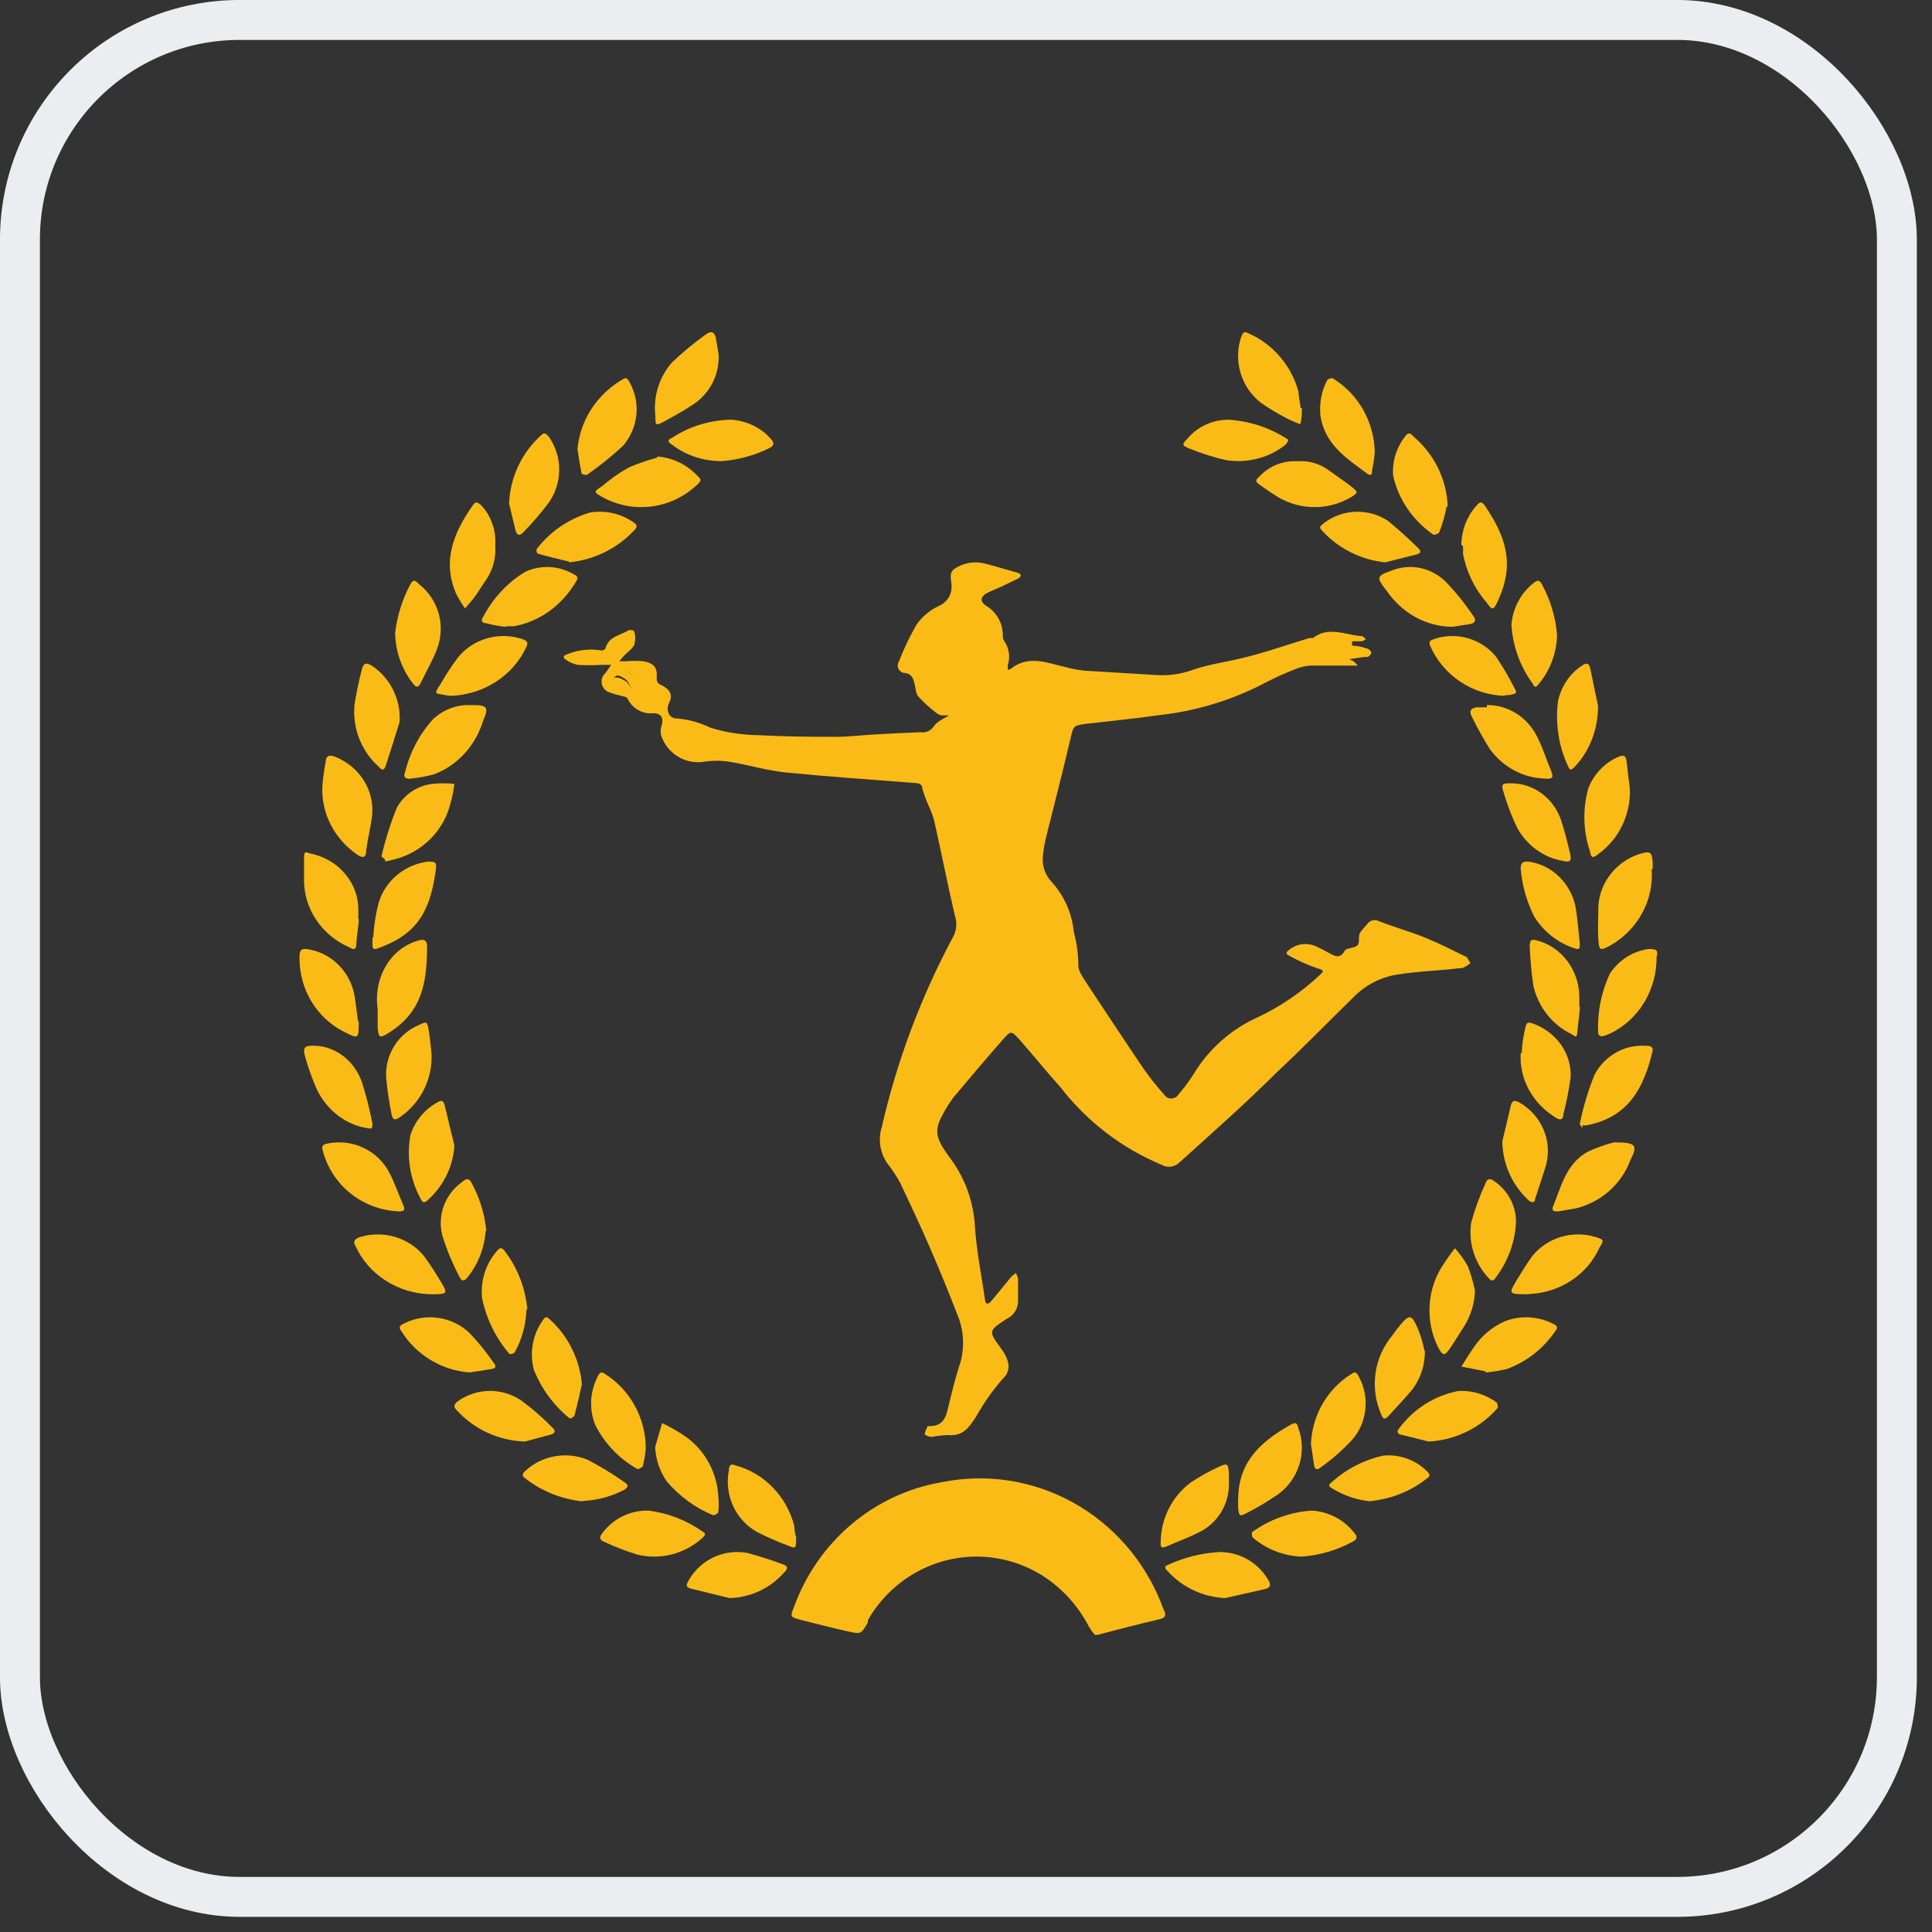 <?xml version="1.0" encoding="UTF-8"?> <svg xmlns="http://www.w3.org/2000/svg" width="61" height="61" viewBox="0 0 61 61" fill="none"><rect x="0" y="0" width="61" height="61" fill="#333333" stroke="none"/><rect x="0.63" y="0.63" width="59.261" height="59.261" rx="6.935" stroke="#ECEDF0" stroke-width="1.261"></rect><path d="M42.697 20.384C42.853 20.392 43.008 20.423 43.156 20.475C43.187 20.483 43.216 20.498 43.241 20.519C43.266 20.54 43.285 20.567 43.298 20.597C43.293 20.628 43.279 20.658 43.26 20.683C43.24 20.708 43.215 20.728 43.186 20.741C43.005 20.741 42.817 20.787 42.606 20.809L42.742 20.885C42.788 20.925 42.831 20.968 42.87 21.015H41.365C41.203 21.029 41.043 21.067 40.892 21.129C40.526 21.272 40.169 21.437 39.823 21.622C38.813 22.133 37.72 22.457 36.597 22.58C35.844 22.686 35.092 22.762 34.295 22.854C33.881 22.907 33.896 22.914 33.798 23.325C33.558 24.343 33.302 25.346 33.046 26.364C32.994 26.564 32.956 26.767 32.934 26.972C32.909 27.129 32.921 27.29 32.968 27.441C33.015 27.593 33.096 27.731 33.204 27.846C33.602 28.282 33.847 28.837 33.904 29.427C34 29.781 34.048 30.146 34.047 30.513C34.059 30.608 34.093 30.699 34.145 30.779C34.19 30.863 34.363 31.129 34.475 31.296C35.025 32.124 35.574 32.96 36.138 33.788C36.326 34.053 36.529 34.307 36.747 34.548C36.783 34.611 36.842 34.656 36.911 34.675C36.98 34.693 37.054 34.683 37.116 34.647C37.157 34.624 37.191 34.59 37.213 34.548C37.384 34.352 37.539 34.144 37.68 33.925C38.162 33.12 38.88 32.486 39.733 32.109C40.434 31.774 41.081 31.333 41.651 30.802C41.787 30.673 41.839 30.642 41.599 30.574C41.292 30.469 40.995 30.337 40.711 30.179C40.553 30.103 40.636 30.042 40.711 29.981C40.83 29.888 40.972 29.83 41.122 29.812C41.272 29.795 41.424 29.819 41.561 29.883C41.696 29.943 41.824 30.019 41.96 30.088C42.095 30.156 42.298 30.316 42.456 30.019C42.516 29.921 42.772 29.943 42.862 29.845C42.952 29.746 42.862 29.564 42.952 29.434C43.043 29.305 43.11 29.252 43.186 29.153C43.228 29.102 43.286 29.068 43.35 29.056C43.415 29.043 43.481 29.053 43.539 29.085C44.043 29.282 44.57 29.427 45.044 29.624C45.517 29.822 45.856 29.997 46.255 30.194C46.33 30.194 46.367 30.339 46.428 30.407C46.35 30.476 46.261 30.53 46.164 30.567C46.006 30.567 45.841 30.605 45.683 30.612C45.156 30.658 44.622 30.688 44.103 30.772C43.59 30.855 43.117 31.1 42.749 31.471C41.929 32.276 41.125 33.097 40.29 33.88C39.342 34.822 38.289 35.757 37.243 36.699C37.17 36.773 37.074 36.821 36.97 36.835C36.867 36.849 36.762 36.828 36.672 36.775C35.417 36.251 34.319 35.408 33.483 34.328C33.039 33.834 32.618 33.31 32.174 32.808C31.933 32.542 31.911 32.542 31.677 32.808C31.143 33.416 30.624 34.032 30.105 34.647L29.962 34.852C29.459 35.658 29.459 35.84 30.03 36.608C30.482 37.227 30.743 37.967 30.782 38.736C30.835 39.495 30.985 40.255 31.098 41.015C31.098 41.175 31.189 41.213 31.301 41.076L31.926 40.316L32.069 40.194C32.106 40.249 32.131 40.312 32.144 40.377V41.137C32.131 41.247 32.091 41.351 32.026 41.441C31.962 41.53 31.875 41.6 31.775 41.646C31.196 42.026 31.204 42.026 31.625 42.603C31.7 42.699 31.758 42.807 31.798 42.922C31.845 43.027 31.856 43.144 31.83 43.255C31.805 43.366 31.743 43.466 31.655 43.538C31.344 43.897 31.069 44.286 30.835 44.701C30.609 45.058 30.406 45.362 29.925 45.309C29.751 45.318 29.577 45.338 29.406 45.369C29.331 45.369 29.195 45.309 29.195 45.271C29.218 45.186 29.251 45.104 29.293 45.027H29.361C29.85 45.027 29.887 44.64 29.977 44.267C30.068 43.895 30.166 43.508 30.278 43.158C30.451 42.666 30.451 42.13 30.278 41.638C29.985 40.878 29.677 40.118 29.346 39.359C29.015 38.599 28.736 38.014 28.421 37.345C28.322 37.165 28.211 36.993 28.09 36.828C27.947 36.658 27.85 36.455 27.806 36.237C27.763 36.019 27.775 35.794 27.841 35.582C28.323 33.485 29.082 31.463 30.098 29.571C30.151 29.472 30.183 29.362 30.192 29.25C30.201 29.137 30.187 29.024 30.151 28.918C29.917 27.922 29.722 26.911 29.496 25.916C29.451 25.749 29.39 25.586 29.316 25.43C29.239 25.257 29.174 25.079 29.12 24.898C29.12 24.768 29.03 24.73 28.902 24.723C27.533 24.616 26.172 24.525 24.803 24.389C24.216 24.328 23.637 24.153 23.05 24.054C22.771 24.009 22.487 24.009 22.208 24.054C21.925 24.094 21.637 24.034 21.394 23.882C21.151 23.731 20.968 23.499 20.876 23.226C20.854 23.136 20.854 23.042 20.876 22.952C20.974 22.679 20.876 22.519 20.636 22.519C20.469 22.538 20.301 22.504 20.154 22.422C20.007 22.341 19.889 22.215 19.816 22.063C19.816 22.003 19.658 21.987 19.567 21.957C19.462 21.935 19.359 21.904 19.259 21.866C19.196 21.849 19.138 21.815 19.093 21.768C19.047 21.72 19.015 21.661 19.002 21.596C18.987 21.532 18.991 21.464 19.013 21.402C19.035 21.34 19.073 21.284 19.124 21.243L19.297 20.992H18.988C18.738 21.007 18.487 21.007 18.236 20.992C18.105 20.962 17.98 20.908 17.868 20.832C17.77 20.771 17.785 20.703 17.868 20.673C18.218 20.522 18.604 20.474 18.981 20.536C19.007 20.54 19.033 20.537 19.058 20.526C19.081 20.515 19.102 20.497 19.116 20.475C19.214 20.087 19.59 20.065 19.868 19.89C19.868 19.89 20.019 19.89 20.026 19.943C20.065 20.08 20.065 20.224 20.026 20.361C19.959 20.498 19.808 20.589 19.695 20.711C19.644 20.761 19.599 20.817 19.56 20.878H19.756C19.941 20.863 20.127 20.863 20.312 20.878C20.643 20.939 20.764 21.075 20.733 21.41C20.733 21.607 20.839 21.6 20.929 21.653C21.185 21.805 21.237 21.965 21.125 22.2C21.012 22.436 21.125 22.694 21.388 22.686C21.748 22.717 22.1 22.815 22.426 22.975C22.914 23.125 23.42 23.205 23.93 23.211C24.75 23.256 25.562 23.264 26.375 23.264C26.796 23.264 27.217 23.211 27.638 23.188C28.059 23.165 28.586 23.135 29.06 23.119C29.14 23.134 29.222 23.124 29.297 23.091C29.372 23.059 29.436 23.005 29.481 22.937C29.536 22.859 29.608 22.794 29.692 22.747C29.782 22.686 29.88 22.641 29.97 22.588H29.722C29.647 22.565 29.577 22.526 29.519 22.474C29.329 22.328 29.153 22.165 28.992 21.987C28.917 21.904 28.917 21.759 28.887 21.645C28.857 21.531 28.842 21.281 28.578 21.25C28.517 21.25 28.457 21.225 28.414 21.181C28.37 21.137 28.345 21.077 28.345 21.015C28.346 20.969 28.359 20.924 28.383 20.885C28.539 20.478 28.728 20.084 28.947 19.708C29.131 19.453 29.377 19.252 29.662 19.122C29.778 19.071 29.877 18.986 29.945 18.878C30.014 18.769 30.048 18.643 30.045 18.515C30.045 18.325 29.932 18.081 30.158 17.945C30.291 17.859 30.439 17.801 30.594 17.774C30.748 17.747 30.907 17.75 31.061 17.785C31.422 17.876 31.768 17.983 32.121 18.081C32.294 18.127 32.227 18.233 32.121 18.279C32.016 18.325 31.707 18.484 31.497 18.575C31.371 18.623 31.248 18.679 31.128 18.742C30.948 18.864 30.948 19.001 31.128 19.122C31.294 19.219 31.431 19.359 31.525 19.527C31.619 19.696 31.666 19.887 31.662 20.08C31.658 20.137 31.674 20.193 31.707 20.239C31.783 20.349 31.832 20.474 31.852 20.606C31.872 20.738 31.861 20.872 31.82 20.999V21.144C31.82 21.144 31.903 21.144 31.926 21.106C32.49 20.673 33.061 20.931 33.633 21.06C33.826 21.113 34.022 21.151 34.22 21.174L36.476 21.311C36.885 21.342 37.295 21.285 37.68 21.144C38.161 20.977 38.68 20.908 39.184 20.787C39.477 20.718 39.763 20.635 40.049 20.551L41.328 20.148H41.448C41.952 19.753 42.486 20.057 43.013 20.087C43.052 20.115 43.09 20.146 43.125 20.179C43.09 20.209 43.049 20.232 43.005 20.247H42.689V20.384M19.718 21.812L19.944 21.752C19.916 21.682 19.881 21.616 19.838 21.554C19.807 21.492 19.757 21.442 19.695 21.41C19.62 21.364 19.515 21.311 19.462 21.334C19.422 21.357 19.388 21.39 19.363 21.43C19.338 21.47 19.323 21.515 19.319 21.562C19.347 21.646 19.403 21.719 19.477 21.767C19.559 21.797 19.646 21.812 19.733 21.812M20.485 21.44C20.485 21.235 20.327 21.136 20.079 21.144C19.996 21.152 19.915 21.173 19.838 21.205C19.967 21.355 20.108 21.495 20.259 21.622L20.485 21.44Z" fill="#FBBB16"></path><path d="M34.572 51.619C34.501 51.541 34.438 51.457 34.385 51.366C34.067 50.751 33.607 50.225 33.045 49.834C32.169 49.234 31.096 49.015 30.062 49.223C29.028 49.431 28.117 50.05 27.528 50.945L27.401 51.159V51.228C27.191 51.588 27.191 51.603 26.78 51.511C26.368 51.42 25.754 51.266 25.245 51.136C24.953 51.052 24.946 51.037 25.066 50.745C25.434 49.727 26.058 48.826 26.876 48.133C27.693 47.441 28.675 46.981 29.721 46.801C31.134 46.511 32.601 46.735 33.869 47.434C35.138 48.134 36.127 49.264 36.668 50.631C36.69 50.696 36.715 50.76 36.743 50.822C36.825 50.991 36.81 51.083 36.593 51.129C35.957 51.274 35.336 51.443 34.647 51.619" fill="#FBBB16"></path><path d="M44.989 42.646C44.997 43.089 44.857 43.521 44.593 43.87C44.358 44.15 44.109 44.414 43.859 44.686C43.727 44.837 43.669 44.822 43.596 44.626C43.427 44.229 43.37 43.792 43.429 43.363C43.489 42.935 43.663 42.532 43.933 42.2L44.123 41.943C44.519 41.451 44.563 41.459 44.813 42.064C44.881 42.253 44.935 42.448 44.974 42.646" fill="#FBBB16"></path><path d="M47.434 36.036L47.706 34.889C47.751 34.734 47.827 34.734 47.97 34.808C48.308 35 48.573 35.294 48.727 35.645C48.881 35.997 48.914 36.389 48.822 36.761C48.709 37.123 48.589 37.5 48.468 37.855C48.468 37.966 48.377 37.996 48.264 37.899C48.003 37.658 47.795 37.367 47.652 37.044C47.509 36.721 47.435 36.373 47.434 36.021" fill="#FBBB16"></path><path d="M18.231 14.201C18.268 13.751 18.415 13.317 18.66 12.932C18.906 12.547 19.243 12.223 19.644 11.987C19.796 11.88 19.835 11.987 19.891 12.094C20.06 12.408 20.13 12.762 20.091 13.113C20.053 13.464 19.909 13.797 19.676 14.071C19.317 14.405 18.933 14.714 18.527 14.995C18.527 14.995 18.367 14.995 18.359 14.934C18.311 14.689 18.271 14.445 18.231 14.17" fill="#FBBB16"></path><path d="M13.626 33.287C13.64 33.673 13.558 34.056 13.386 34.401C13.214 34.745 12.959 35.041 12.644 35.26C12.491 35.378 12.396 35.385 12.36 35.165C12.285 34.792 12.229 34.414 12.193 34.035C12.171 33.683 12.258 33.332 12.444 33.032C12.629 32.732 12.902 32.498 13.226 32.363C13.474 32.245 13.488 32.253 13.532 32.502C13.575 32.752 13.597 33.023 13.626 33.287Z" fill="#FBBB16"></path><path d="M10.178 24.822C10.199 24.563 10.233 24.306 10.283 24.052C10.283 23.89 10.371 23.813 10.572 23.89C10.956 24.04 11.279 24.306 11.491 24.648C11.703 24.99 11.792 25.389 11.746 25.784C11.697 26.146 11.609 26.492 11.561 26.854C11.561 27.062 11.48 27.123 11.271 26.977C10.916 26.734 10.63 26.409 10.439 26.032C10.248 25.656 10.158 25.24 10.178 24.822Z" fill="#FBBB16"></path><path d="M12.162 27.157C12.162 27.119 12.038 27.058 12.046 27.028C12.167 26.511 12.328 26.003 12.526 25.509C12.638 25.303 12.798 25.127 12.993 24.994C13.189 24.862 13.414 24.778 13.65 24.749C13.882 24.726 14.115 24.726 14.347 24.749C14.324 24.947 14.285 25.142 14.231 25.334C14.131 25.766 13.912 26.162 13.598 26.48C13.284 26.797 12.886 27.024 12.449 27.134L12.162 27.203" fill="#FBBB16"></path><path d="M49.161 20.067C49.145 20.619 48.948 21.15 48.6 21.579C48.547 21.647 48.464 21.768 48.389 21.579C47.993 21.038 47.761 20.396 47.722 19.727C47.741 19.468 47.814 19.216 47.937 18.987C48.059 18.758 48.229 18.557 48.434 18.397C48.547 18.307 48.616 18.314 48.684 18.45C48.951 18.941 49.114 19.481 49.161 20.037" fill="#FBBB16"></path><path d="M16.62 41.362C16.605 41.837 16.476 42.299 16.247 42.705C16.225 42.724 16.2 42.737 16.172 42.745C16.145 42.753 16.117 42.755 16.089 42.751C15.657 42.257 15.357 41.646 15.22 40.984C15.193 40.714 15.222 40.44 15.303 40.183C15.385 39.925 15.519 39.691 15.694 39.495C15.78 39.379 15.852 39.387 15.931 39.495C16.335 40.016 16.585 40.656 16.649 41.331" fill="#FBBB16"></path><path d="M20.389 45.712C20.375 45.913 20.343 46.112 20.292 46.307C20.292 46.307 20.151 46.406 20.128 46.383C19.559 46.067 19.095 45.583 18.795 44.994C18.697 44.75 18.652 44.487 18.665 44.223C18.678 43.959 18.748 43.701 18.87 43.468C18.914 43.361 18.974 43.277 19.108 43.384C19.49 43.627 19.807 43.963 20.031 44.363C20.255 44.763 20.378 45.213 20.389 45.674" fill="#FBBB16"></path><path d="M43.735 17.756C42.973 17.677 42.266 17.323 41.746 16.76C41.628 16.626 41.68 16.626 41.813 16.507C42.1 16.292 42.446 16.17 42.804 16.158C43.162 16.146 43.516 16.245 43.816 16.44C44.15 16.715 44.476 17.005 44.781 17.31C44.892 17.407 44.847 17.474 44.736 17.503L43.735 17.756Z" fill="#FBBB16"></path><path d="M41.074 49.148C40.509 49.122 39.97 48.907 39.543 48.536C39.543 48.536 39.497 48.376 39.543 48.368C40.093 47.973 40.742 47.739 41.418 47.695C41.681 47.71 41.937 47.782 42.169 47.904C42.402 48.027 42.605 48.198 42.766 48.406C42.865 48.521 42.85 48.597 42.727 48.666C42.225 48.943 41.669 49.108 41.097 49.148" fill="#FBBB16"></path><path d="M20.677 45.715L20.905 44.933C21.124 45.035 21.335 45.153 21.537 45.285C21.867 45.492 22.143 45.778 22.342 46.118C22.541 46.458 22.657 46.843 22.68 47.238C22.695 47.407 22.695 47.577 22.68 47.746C22.661 47.775 22.636 47.798 22.607 47.814C22.578 47.831 22.545 47.84 22.512 47.84C21.949 47.607 21.448 47.24 21.05 46.77C20.828 46.451 20.702 46.074 20.685 45.684" fill="#FBBB16"></path><path d="M16.073 15.898C16.09 15.488 16.189 15.085 16.363 14.714C16.537 14.344 16.783 14.013 17.086 13.742C17.212 13.613 17.279 13.742 17.339 13.803C17.545 14.103 17.656 14.461 17.656 14.828C17.656 15.195 17.545 15.553 17.339 15.853C17.09 16.188 16.819 16.505 16.527 16.802C16.401 16.946 16.312 16.886 16.274 16.734C16.193 16.407 16.118 16.073 16.073 15.898Z" fill="#FBBB16"></path><path d="M12.602 22.841C12.489 23.202 12.339 23.694 12.174 24.193C12.114 24.369 12.024 24.285 11.941 24.193C11.678 23.954 11.473 23.655 11.342 23.32C11.212 22.986 11.16 22.624 11.191 22.265C11.249 21.888 11.326 21.513 11.424 21.144C11.476 20.899 11.596 20.922 11.769 21.037C12.049 21.23 12.274 21.494 12.423 21.804C12.572 22.114 12.639 22.458 12.617 22.803" fill="#FBBB16"></path><path d="M50.96 36.068C51.659 36.068 51.72 36.156 51.477 36.628C51.342 36.999 51.114 37.332 50.815 37.598C50.516 37.864 50.153 38.054 49.76 38.152L49.198 38.248C49.084 38.248 48.978 38.248 49.031 38.101C49.297 37.453 49.449 36.731 50.148 36.355C50.409 36.237 50.681 36.141 50.96 36.068Z" fill="#FBBB16"></path><path d="M14.848 43.335C14.405 43.305 13.977 43.17 13.598 42.941C13.218 42.712 12.899 42.397 12.667 42.02C12.54 41.856 12.705 41.818 12.802 41.766C13.134 41.608 13.506 41.555 13.869 41.614C14.232 41.673 14.568 41.84 14.833 42.095C15.106 42.384 15.356 42.694 15.582 43.021C15.679 43.141 15.664 43.208 15.492 43.23L14.818 43.335" fill="#FBBB16"></path><path d="M49.964 35.632C49.964 35.586 49.873 35.523 49.88 35.485C49.987 34.954 50.142 34.435 50.345 33.934C50.498 33.642 50.73 33.4 51.013 33.238C51.297 33.075 51.62 33 51.945 33.019C52.067 33.019 52.219 33.019 52.173 33.205C51.892 34.368 51.412 35.275 50.094 35.531H49.964" fill="#FBBB16"></path><path d="M39.091 47.374C39.091 46.257 39.667 45.587 40.773 44.971C40.944 44.878 40.96 44.971 40.999 45.102C41.131 45.471 41.14 45.873 41.023 46.247C40.907 46.622 40.672 46.949 40.352 47.182C40.053 47.388 39.741 47.576 39.418 47.744C39.138 47.898 39.114 47.883 39.091 47.582V47.374Z" fill="#FBBB16"></path><path d="M46.946 22.261C47.269 22.257 47.588 22.347 47.867 22.521C48.145 22.695 48.374 22.946 48.526 23.247C48.707 23.597 48.828 23.986 48.978 24.352C49.076 24.575 48.978 24.599 48.797 24.583C48.456 24.577 48.12 24.49 47.815 24.328C47.509 24.165 47.243 23.932 47.036 23.645C46.833 23.322 46.647 22.987 46.479 22.643C46.373 22.452 46.434 22.357 46.629 22.333H46.946" fill="#FBBB16"></path><path d="M25.137 48.51C25.137 48.9 25.137 48.908 24.863 48.793C24.537 48.672 24.218 48.532 23.908 48.373C23.576 48.191 23.309 47.903 23.147 47.552C22.986 47.2 22.939 46.805 23.013 46.423C23.013 46.301 23.057 46.194 23.205 46.263C23.653 46.381 24.063 46.62 24.392 46.956C24.721 47.292 24.958 47.712 25.077 48.174C25.081 48.288 25.099 48.401 25.129 48.51" fill="#FBBB16"></path><path d="M48.024 27.362C48.024 27.241 48.096 27.18 48.298 27.21C48.639 27.264 48.958 27.422 49.214 27.667C49.47 27.911 49.652 28.23 49.736 28.582C49.808 28.977 49.837 29.394 49.88 29.795C49.88 29.947 49.88 30 49.707 29.939C49.193 29.773 48.748 29.425 48.449 28.954C48.196 28.462 48.046 27.92 48.01 27.362" fill="#FBBB16"></path><path d="M49.88 31.777C49.88 32.02 49.829 32.263 49.807 32.537C49.786 32.811 49.749 32.727 49.619 32.651C49.322 32.508 49.059 32.298 48.851 32.035C48.642 31.772 48.493 31.463 48.414 31.131C48.353 30.716 48.315 30.297 48.298 29.877C48.298 29.634 48.392 29.657 48.559 29.702C48.928 29.807 49.254 30.034 49.49 30.349C49.725 30.664 49.857 31.05 49.865 31.45V31.777" fill="#FBBB16"></path><path d="M45.676 15.98C45.626 16.265 45.547 16.544 45.439 16.814C45.416 16.837 45.388 16.854 45.357 16.866C45.326 16.878 45.293 16.884 45.26 16.884C44.609 16.436 44.157 15.775 43.988 15.03C43.949 14.58 44.086 14.132 44.371 13.771C44.445 13.67 44.518 13.647 44.616 13.771C44.953 14.055 45.224 14.402 45.411 14.79C45.599 15.178 45.7 15.599 45.708 16.026" fill="#FBBB16"></path><path d="M15.332 38.878C15.294 39.411 15.093 39.92 14.754 40.34C14.656 40.457 14.581 40.457 14.521 40.34C14.294 39.914 14.108 39.469 13.966 39.009C13.886 38.699 13.902 38.373 14.013 38.072C14.124 37.771 14.324 37.509 14.589 37.32C14.694 37.232 14.784 37.173 14.874 37.32C15.138 37.795 15.301 38.318 15.354 38.856" fill="#FBBB16"></path><path d="M48.275 40.864C47.632 40.864 47.624 40.864 47.877 40.437C48.038 40.172 48.199 39.907 48.382 39.657C48.607 39.377 48.914 39.169 49.264 39.06C49.614 38.951 49.99 38.946 50.343 39.047C50.642 39.135 50.657 39.15 50.504 39.385C50.316 39.808 50.006 40.171 49.611 40.431C49.217 40.692 48.754 40.839 48.275 40.857" fill="#FBBB16"></path><path d="M43.304 47.404C42.868 47.368 42.446 47.23 42.073 47.001C41.993 46.958 41.906 46.901 42.029 46.814C42.492 46.39 43.059 46.095 43.674 45.959C43.929 45.934 44.186 45.967 44.427 46.054C44.667 46.141 44.886 46.28 45.065 46.462C45.152 46.548 45.159 46.606 45.065 46.67C44.56 47.074 43.949 47.323 43.304 47.39" fill="#FBBB16"></path><path d="M18.384 47.404C17.726 47.331 17.104 47.081 16.591 46.683C16.462 46.597 16.492 46.525 16.591 46.438C16.843 46.203 17.163 46.044 17.511 45.981C17.859 45.918 18.219 45.954 18.544 46.085C18.956 46.299 19.351 46.54 19.727 46.806C19.864 46.892 19.819 46.957 19.727 47.029C19.325 47.244 18.876 47.368 18.415 47.39" fill="#FBBB16"></path><path d="M11.326 29.019C11.326 29.26 11.262 29.501 11.254 29.773C11.246 30.044 11.142 29.969 10.991 29.894C10.583 29.706 10.237 29.416 9.992 29.055C9.747 28.695 9.611 28.278 9.6 27.849V27.095C9.6 26.831 9.664 26.921 9.816 26.952C10.218 27.037 10.581 27.242 10.85 27.537C11.119 27.831 11.281 28.2 11.31 28.589C11.318 28.724 11.318 28.86 11.31 28.996" fill="#FBBB16"></path><path d="M43.406 14.28C43.392 14.464 43.365 14.647 43.325 14.827C43.325 15.032 43.258 15.025 43.139 14.934C42.499 14.462 41.816 14.014 41.689 13.11C41.653 12.726 41.727 12.34 41.905 12.001C41.928 11.977 41.956 11.96 41.987 11.95C42.019 11.941 42.051 11.94 42.083 11.947C42.479 12.19 42.809 12.531 43.04 12.939C43.271 13.347 43.398 13.808 43.406 14.28Z" fill="#FBBB16"></path><path d="M38.669 50.456C38.328 50.44 37.994 50.357 37.686 50.212C37.377 50.067 37.102 49.864 36.874 49.613C36.798 49.545 36.729 49.462 36.874 49.409C37.385 49.173 37.937 49.035 38.501 49.003C38.809 49.002 39.113 49.08 39.381 49.231C39.649 49.382 39.872 49.599 40.029 49.861C40.143 50.034 40.12 50.132 39.922 50.177L38.684 50.456" fill="#FBBB16"></path><path d="M45.863 19.791C45.458 19.79 45.058 19.686 44.696 19.488C44.335 19.29 44.021 19.003 43.78 18.65C43.442 18.226 43.457 18.186 43.961 18.006C44.243 17.898 44.548 17.873 44.843 17.934C45.138 17.996 45.412 18.142 45.637 18.357C45.96 18.691 46.254 19.057 46.517 19.448C46.615 19.571 46.577 19.668 46.434 19.701L45.863 19.791Z" fill="#FBBB16"></path><path d="M11.786 29.588C11.806 29.219 11.863 28.852 11.958 28.494C12.062 28.155 12.264 27.853 12.541 27.623C12.818 27.394 13.157 27.248 13.517 27.203C13.688 27.203 13.798 27.203 13.767 27.408C13.603 28.699 13.221 29.451 12.044 29.899C11.748 30.014 11.748 30.014 11.763 29.588" fill="#FBBB16"></path><path d="M47.754 24.733C48.09 24.741 48.417 24.855 48.691 25.062C48.964 25.269 49.172 25.558 49.288 25.892C49.403 26.24 49.489 26.596 49.575 26.951C49.625 27.194 49.575 27.239 49.331 27.178C49.033 27.126 48.75 27.005 48.502 26.823C48.254 26.641 48.047 26.403 47.897 26.126C47.741 25.8 47.609 25.46 47.503 25.112C47.381 24.733 47.395 24.726 47.768 24.733" fill="#FBBB16"></path><path d="M50.455 22.269C50.46 22.632 50.396 22.993 50.27 23.327C50.143 23.661 49.956 23.962 49.719 24.21C49.643 24.296 49.56 24.35 49.518 24.21C49.214 23.576 49.1 22.849 49.192 22.137C49.243 21.904 49.337 21.685 49.465 21.494C49.594 21.302 49.756 21.142 49.941 21.022C50.073 20.928 50.164 20.905 50.212 21.116C50.303 21.568 50.4 22.012 50.455 22.285" fill="#FBBB16"></path><path d="M12.542 38.244C11.995 38.213 11.471 38.01 11.048 37.665C10.625 37.32 10.324 36.85 10.189 36.324C10.152 36.183 10.189 36.139 10.324 36.109C10.706 36.026 11.106 36.069 11.46 36.233C11.815 36.396 12.106 36.671 12.287 37.014C12.46 37.34 12.58 37.703 12.73 38.044C12.805 38.199 12.767 38.266 12.542 38.244Z" fill="#FBBB16"></path><path d="M13.583 40.864C13.078 40.85 12.587 40.699 12.169 40.428C11.751 40.158 11.423 39.78 11.223 39.338C11.123 39.184 11.223 39.11 11.362 39.059C11.722 38.949 12.109 38.947 12.471 39.053C12.832 39.159 13.151 39.369 13.383 39.653C13.591 39.932 13.776 40.233 13.953 40.526C14.131 40.82 14.1 40.857 13.753 40.864H13.583Z" fill="#FBBB16"></path><path d="M46.9 43.297L46.14 43.147C46.277 42.936 46.406 42.718 46.55 42.516C46.788 42.167 47.12 41.891 47.509 41.719C47.753 41.623 48.015 41.58 48.278 41.593C48.54 41.606 48.797 41.675 49.03 41.794C49.151 41.847 49.212 41.907 49.106 42.027C48.738 42.573 48.206 42.991 47.585 43.222C47.365 43.275 47.141 43.312 46.916 43.335" fill="#FBBB16"></path><path d="M11.326 32.25C11.326 32.821 11.326 32.813 10.833 32.562C10.414 32.346 10.063 32.011 9.819 31.597C9.576 31.183 9.45 30.707 9.456 30.222C9.456 29.971 9.53 29.948 9.721 29.971C10.083 30.026 10.419 30.197 10.683 30.459C10.947 30.721 11.126 31.062 11.194 31.434C11.238 31.709 11.267 31.983 11.304 32.25" fill="#FBBB16"></path><path d="M52.304 30.186C52.314 30.699 52.181 31.204 51.92 31.639C51.659 32.074 51.282 32.419 50.835 32.633C50.753 32.672 50.667 32.703 50.578 32.725C50.542 32.725 50.454 32.664 50.461 32.641C50.426 31.981 50.555 31.323 50.835 30.731C50.976 30.523 51.156 30.347 51.364 30.215C51.573 30.083 51.805 29.998 52.047 29.964C52.245 29.964 52.37 29.964 52.311 30.202" fill="#FBBB16"></path><path d="M11.925 31.856C11.881 31.567 11.899 31.271 11.976 30.991C12.053 30.71 12.188 30.451 12.372 30.233C12.604 29.962 12.907 29.772 13.243 29.687C13.374 29.648 13.477 29.687 13.484 29.851C13.484 31.029 13.33 31.973 12.233 32.636C11.984 32.785 11.955 32.761 11.925 32.465V31.88" fill="#FBBB16"></path><path d="M52.15 27.438C52.186 27.924 52.08 28.41 51.844 28.84C51.608 29.27 51.252 29.626 50.817 29.867C50.522 30.022 50.49 30.015 50.466 29.672C50.442 29.329 50.466 28.94 50.466 28.582C50.495 28.221 50.632 27.877 50.858 27.591C51.085 27.304 51.392 27.089 51.743 26.97C52.11 26.854 52.166 26.892 52.182 27.266V27.438" fill="#FBBB16"></path><path d="M20.493 47.696C21.106 47.778 21.69 48.007 22.197 48.366C22.341 48.443 22.197 48.528 22.151 48.581C21.876 48.824 21.547 48.996 21.192 49.083C20.838 49.17 20.468 49.17 20.113 49.082C19.76 48.971 19.415 48.838 19.079 48.682C18.927 48.62 18.911 48.535 19.026 48.397C19.197 48.169 19.42 47.987 19.675 47.865C19.93 47.743 20.211 47.685 20.493 47.696Z" fill="#FBBB16"></path><path d="M41.105 12.884C41.105 13.047 41.105 13.225 41.051 13.396C40.891 13.326 40.723 13.264 40.571 13.179C40.307 13.04 40.052 12.885 39.807 12.714C39.51 12.482 39.289 12.162 39.176 11.799C39.063 11.436 39.062 11.046 39.174 10.682C39.22 10.566 39.243 10.419 39.426 10.527C39.806 10.696 40.144 10.948 40.416 11.266C40.688 11.584 40.886 11.959 40.998 12.365C40.998 12.535 41.051 12.714 41.067 12.884" fill="#FBBB16"></path><path d="M22.735 14.559C22.18 14.552 21.645 14.369 21.219 14.041C21.121 13.971 21.03 13.908 21.219 13.824C21.766 13.462 22.419 13.262 23.091 13.251C23.33 13.268 23.562 13.33 23.775 13.432C23.987 13.534 24.175 13.675 24.327 13.845C24.456 13.985 24.456 14.076 24.266 14.16C23.81 14.383 23.31 14.518 22.796 14.559" fill="#FBBB16"></path><path d="M15.636 17.219C15.668 17.615 15.56 18.01 15.333 18.33C15.222 18.484 15.126 18.654 15.015 18.808C14.904 18.962 14.793 19.078 14.683 19.209C14.575 19.057 14.479 18.898 14.394 18.731C13.951 17.674 14.342 16.794 14.934 15.945C15.03 15.799 15.111 15.892 15.185 15.945C15.344 16.112 15.466 16.311 15.543 16.531C15.621 16.751 15.653 16.985 15.636 17.219Z" fill="#FBBB16"></path><path d="M15.986 19.791C15.771 19.774 15.558 19.735 15.35 19.677C15.26 19.677 15.148 19.62 15.253 19.482C15.569 18.879 16.032 18.384 16.591 18.05C16.83 17.942 17.087 17.892 17.346 17.903C17.604 17.914 17.857 17.987 18.087 18.116C18.184 18.164 18.297 18.213 18.184 18.368C17.966 18.738 17.679 19.054 17.342 19.297C17.004 19.539 16.624 19.702 16.225 19.774H15.978" fill="#FBBB16"></path><path d="M12.477 19.969C12.542 19.435 12.706 18.917 12.959 18.444C13.05 18.276 13.125 18.33 13.23 18.444C13.534 18.681 13.753 19.011 13.854 19.386C13.955 19.761 13.931 20.158 13.788 20.518C13.652 20.869 13.456 21.204 13.291 21.547C13.223 21.692 13.155 21.738 13.042 21.585C12.692 21.14 12.494 20.591 12.477 20.022" fill="#FBBB16"></path><path d="M14.226 21.963H14.143C13.717 21.869 13.678 21.963 13.922 21.577C14.081 21.3 14.256 21.032 14.447 20.775C14.676 20.484 14.995 20.269 15.358 20.16C15.721 20.052 16.11 20.055 16.471 20.17C16.616 20.221 16.692 20.265 16.623 20.418C16.417 20.867 16.083 21.251 15.659 21.525C15.235 21.8 14.738 21.954 14.226 21.971" fill="#FBBB16"></path><path d="M46.571 40.743C46.558 41.146 46.441 41.537 46.233 41.872C46.081 42.098 45.944 42.34 45.786 42.565C45.627 42.791 45.562 42.861 45.389 42.503C45.193 42.096 45.106 41.638 45.14 41.181C45.173 40.724 45.324 40.286 45.577 39.917C45.689 39.742 45.809 39.573 45.937 39.411C46.09 39.582 46.225 39.77 46.341 39.971C46.439 40.223 46.516 40.484 46.571 40.751" fill="#FBBB16"></path><path d="M47.864 38.622C47.827 39.247 47.601 39.848 47.215 40.353C47.138 40.487 47.06 40.413 46.999 40.353C46.781 40.118 46.619 39.84 46.524 39.538C46.429 39.237 46.404 38.919 46.45 38.607C46.564 38.185 46.714 37.772 46.898 37.372C46.96 37.187 47.068 37.202 47.207 37.313C47.422 37.467 47.593 37.669 47.708 37.901C47.822 38.133 47.876 38.388 47.864 38.644" fill="#FBBB16"></path><path d="M22.688 11.175C22.707 11.489 22.642 11.802 22.5 12.084C22.357 12.365 22.142 12.604 21.875 12.777C21.589 12.967 21.287 13.135 20.978 13.303C20.669 13.471 20.7 13.41 20.692 13.135C20.657 12.834 20.684 12.529 20.773 12.239C20.863 11.949 21.011 11.681 21.21 11.45C21.544 11.13 21.901 10.835 22.277 10.565C22.479 10.412 22.579 10.504 22.61 10.717C22.641 10.931 22.672 11.068 22.688 11.175Z" fill="#FBBB16"></path><path d="M14.852 22.262H14.972C15.393 22.262 15.43 22.358 15.257 22.749C15.138 23.142 14.935 23.5 14.664 23.795C14.393 24.091 14.061 24.315 13.694 24.451C13.447 24.516 13.196 24.561 12.943 24.587C12.807 24.587 12.725 24.547 12.785 24.395C12.938 23.765 13.241 23.187 13.664 22.717C13.981 22.414 14.395 22.252 14.822 22.262" fill="#FBBB16"></path><path d="M46.14 17.195C46.147 16.742 46.315 16.307 46.609 15.975C46.697 15.867 46.778 15.798 46.888 15.975C47.578 16.988 47.812 17.84 47.306 18.945C47.152 19.282 47.123 19.29 46.925 19.006C46.549 18.576 46.295 18.044 46.191 17.471C46.198 17.397 46.198 17.323 46.191 17.249" fill="#FBBB16"></path><path d="M40.944 14.564C41.318 14.531 41.69 14.642 41.989 14.874C42.216 15.04 42.45 15.192 42.669 15.365C42.889 15.539 42.881 15.554 42.669 15.691C42.289 15.917 41.855 16.028 41.417 16.01C40.978 15.993 40.554 15.848 40.191 15.592C40.045 15.502 39.906 15.396 39.76 15.297C39.614 15.199 39.658 15.139 39.76 15.048C39.916 14.881 40.105 14.751 40.315 14.667C40.525 14.584 40.749 14.549 40.974 14.564" fill="#FBBB16"></path><path d="M16.572 45.515C16.164 45.501 15.763 45.407 15.393 45.237C15.023 45.066 14.692 44.824 14.419 44.524C14.312 44.419 14.335 44.359 14.419 44.269C14.704 44.054 15.049 43.931 15.408 43.917C15.766 43.904 16.12 44.001 16.421 44.194C16.785 44.456 17.125 44.75 17.437 45.072C17.558 45.177 17.528 45.26 17.384 45.297L16.572 45.515Z" fill="#FBBB16"></path><path d="M41.392 45.588C41.411 45.143 41.536 44.709 41.756 44.325C41.977 43.942 42.286 43.62 42.657 43.389C42.818 43.26 42.862 43.389 42.914 43.487C43.08 43.799 43.147 44.156 43.108 44.509C43.068 44.862 42.924 45.194 42.693 45.46C42.392 45.783 42.06 46.075 41.701 46.329C41.598 46.42 41.51 46.412 41.488 46.246C41.466 46.079 41.422 45.815 41.392 45.603" fill="#FBBB16"></path><path d="M47.527 21.971C47.023 21.96 46.532 21.807 46.113 21.528C45.693 21.25 45.362 20.858 45.159 20.4C45.093 20.246 45.159 20.224 45.27 20.18C45.616 20.06 45.992 20.049 46.345 20.15C46.698 20.251 47.011 20.458 47.24 20.743C47.438 21.034 47.617 21.337 47.777 21.649C47.917 21.898 47.91 21.898 47.623 21.949H47.498" fill="#FBBB16"></path><path d="M45.106 45.515L44.263 45.303C44.164 45.303 44.065 45.212 44.172 45.106C44.62 44.492 45.285 44.069 46.033 43.92C46.475 43.892 46.911 44.023 47.264 44.29C47.264 44.29 47.324 44.449 47.264 44.479C46.991 44.785 46.66 45.035 46.289 45.213C45.919 45.391 45.517 45.493 45.106 45.515Z" fill="#FBBB16"></path><path d="M14.347 36.162C14.309 36.813 14.016 37.424 13.532 37.866C13.449 37.956 13.351 38.016 13.29 37.866C12.949 37.249 12.832 36.534 12.958 35.841C13.096 35.403 13.399 35.033 13.804 34.809C13.955 34.712 14.008 34.764 14.045 34.914C14.143 35.333 14.242 35.744 14.347 36.162Z" fill="#FBBB16"></path><path d="M20.752 14.413C21.236 14.449 21.691 14.669 22.028 15.031C22.133 15.125 22.156 15.172 22.028 15.29C21.627 15.674 21.121 15.919 20.579 15.99C20.038 16.062 19.488 15.956 19.008 15.688C18.744 15.54 18.736 15.524 19.008 15.352C19.271 15.127 19.554 14.927 19.853 14.758C20.149 14.633 20.451 14.529 20.759 14.445" fill="#FBBB16"></path><path d="M9.911 33.017C10.239 33.02 10.559 33.132 10.83 33.337C11.1 33.542 11.309 33.832 11.428 34.169C11.563 34.595 11.673 35.03 11.758 35.472C11.758 35.614 11.758 35.653 11.615 35.622C11.28 35.574 10.961 35.439 10.682 35.229C10.403 35.019 10.174 34.74 10.011 34.414C9.86 34.073 9.733 33.719 9.632 33.356C9.546 33.064 9.632 33.009 9.911 33.017Z" fill="#FBBB16"></path><path d="M48.046 33.246C48.056 32.998 48.09 32.751 48.148 32.509C48.195 32.273 48.211 32.236 48.495 32.354C48.834 32.497 49.119 32.731 49.315 33.026C49.51 33.322 49.606 33.666 49.591 34.013C49.538 34.404 49.462 34.793 49.362 35.177C49.362 35.361 49.252 35.391 49.086 35.265C48.735 35.045 48.451 34.743 48.263 34.389C48.075 34.035 47.989 33.641 48.014 33.246" fill="#FBBB16"></path><path d="M18.375 43.695C18.302 44.026 18.228 44.357 18.139 44.687C18.139 44.734 17.999 44.795 17.992 44.787C17.491 44.387 17.099 43.857 16.856 43.249C16.786 42.989 16.774 42.715 16.82 42.449C16.866 42.182 16.969 41.93 17.121 41.711C17.188 41.611 17.239 41.527 17.357 41.657C17.945 42.184 18.31 42.929 18.375 43.734" fill="#FBBB16"></path><path d="M38.801 46.78C38.816 47.111 38.735 47.438 38.569 47.722C38.403 48.005 38.159 48.232 37.868 48.373C37.535 48.549 37.18 48.67 36.839 48.823C36.721 48.869 36.632 48.899 36.647 48.709C36.648 48.336 36.734 47.968 36.901 47.637C37.067 47.306 37.307 47.02 37.602 46.803C37.881 46.618 38.173 46.455 38.475 46.315C38.764 46.185 38.779 46.208 38.801 46.536V46.78Z" fill="#FBBB16"></path><path d="M23.029 50.456L21.835 50.164C21.607 50.112 21.688 50 21.754 49.88C21.94 49.563 22.217 49.312 22.548 49.161C22.879 49.01 23.247 48.965 23.604 49.034C23.973 49.132 24.341 49.251 24.702 49.386C24.916 49.453 24.864 49.543 24.747 49.663C24.528 49.907 24.264 50.103 23.968 50.239C23.673 50.375 23.353 50.449 23.029 50.456Z" fill="#FBBB16"></path><path d="M38.786 13.251C39.439 13.293 40.068 13.496 40.605 13.839C40.758 13.909 40.605 13.979 40.605 14.028C40.353 14.235 40.054 14.387 39.731 14.474C39.407 14.561 39.066 14.581 38.733 14.533C38.334 14.443 37.944 14.321 37.569 14.168C37.302 14.063 37.31 14.035 37.515 13.825C37.666 13.648 37.859 13.504 38.079 13.404C38.3 13.305 38.541 13.252 38.786 13.251Z" fill="#FBBB16"></path><path d="M51.461 24.903C51.475 25.309 51.39 25.713 51.213 26.075C51.037 26.437 50.775 26.746 50.453 26.972C50.328 27.073 50.239 27.127 50.203 26.887C49.986 26.248 49.966 25.555 50.144 24.903C50.23 24.677 50.358 24.472 50.522 24.3C50.684 24.128 50.879 23.991 51.093 23.899C51.262 23.822 51.336 23.853 51.358 24.046C51.38 24.239 51.424 24.625 51.461 24.911" fill="#FBBB16"></path><path d="M17.975 17.734C17.639 17.652 17.311 17.577 16.983 17.48C16.937 17.473 16.937 17.346 16.937 17.346C17.357 16.792 17.948 16.384 18.624 16.183C18.862 16.143 19.107 16.149 19.343 16.202C19.578 16.254 19.801 16.352 19.998 16.489C20.128 16.571 20.143 16.638 19.998 16.772C19.464 17.331 18.739 17.681 17.96 17.756" fill="#FBBB16"></path><path d="M19.715 21.825C19.614 21.825 19.515 21.811 19.42 21.784C19.335 21.74 19.27 21.674 19.238 21.598C19.243 21.555 19.26 21.514 19.288 21.478C19.317 21.442 19.357 21.412 19.403 21.39C19.451 21.387 19.5 21.391 19.546 21.403C19.592 21.415 19.635 21.434 19.672 21.459C19.742 21.488 19.8 21.534 19.836 21.591C19.885 21.646 19.926 21.707 19.958 21.77L19.715 21.825Z" fill="#FBBB16"></path><path d="M20.533 21.458C20.466 21.513 20.299 21.697 20.282 21.679C20.114 21.524 19.957 21.355 19.814 21.172C19.899 21.134 19.989 21.109 20.081 21.099C20.357 21.099 20.541 21.209 20.533 21.458Z" fill="#FBBB16"></path></svg> 